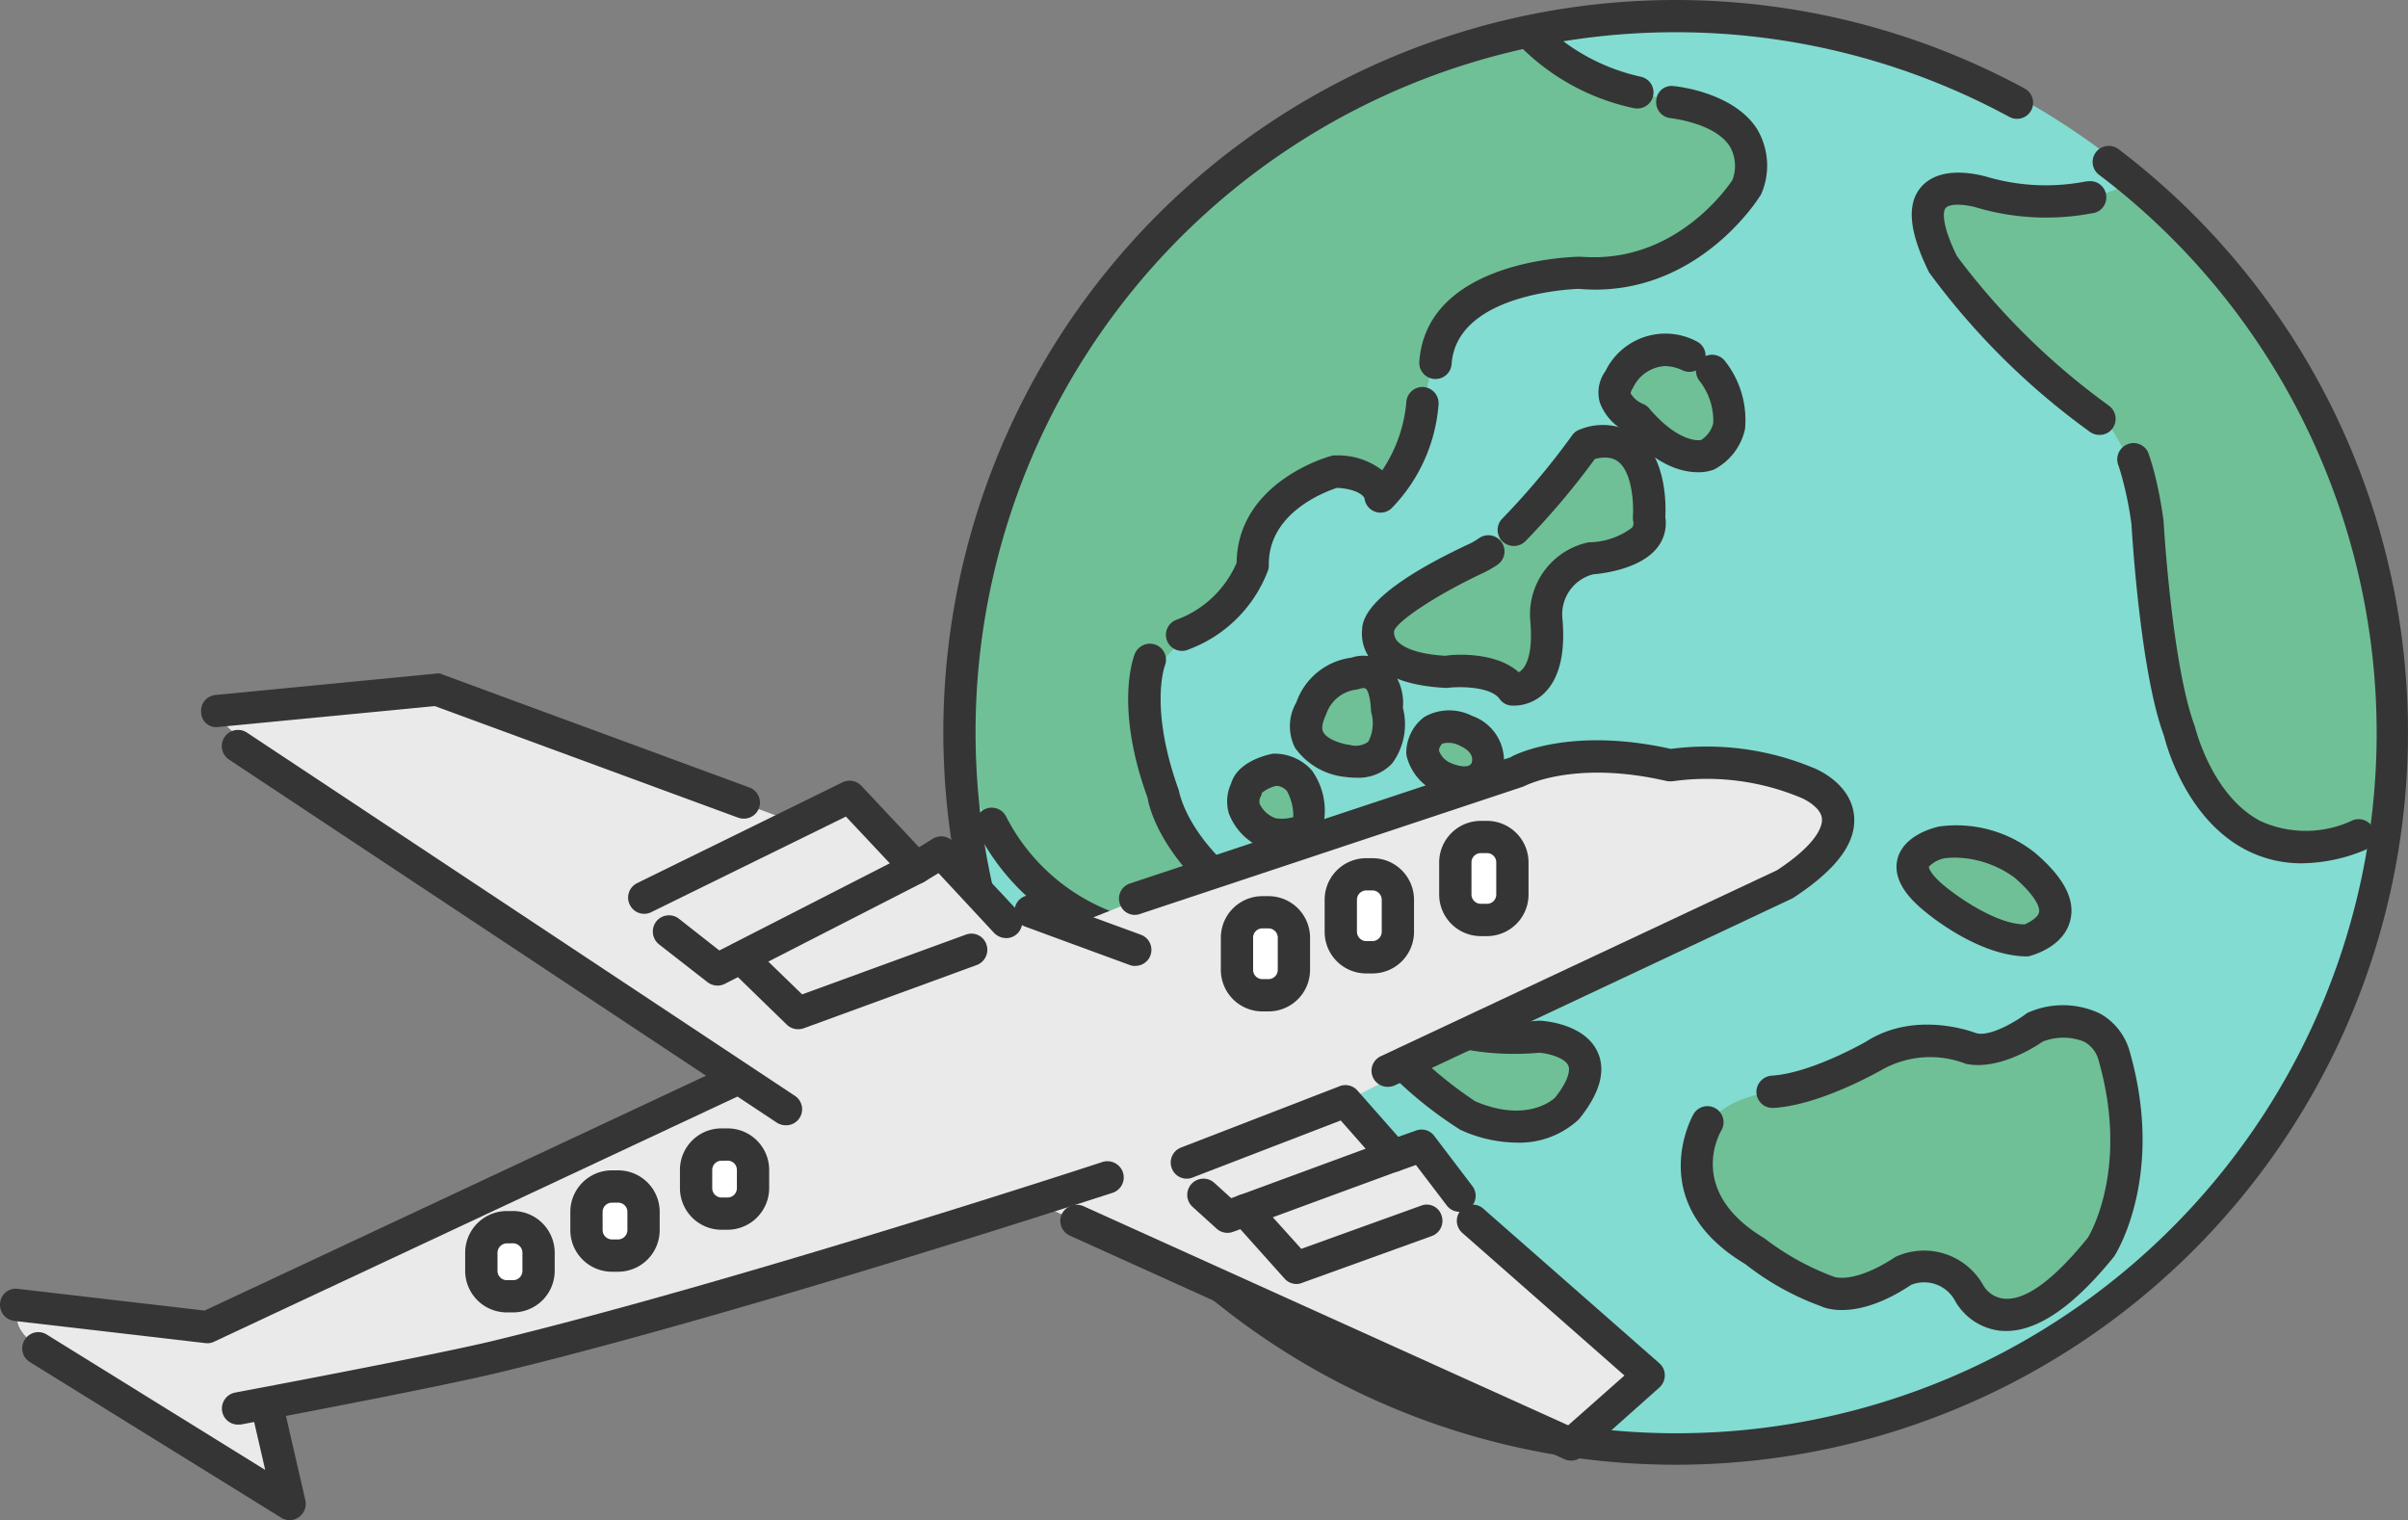 <svg xmlns="http://www.w3.org/2000/svg" width="149.975" height="94.674" viewBox="0 0 149.975 94.674">
  <rect x="0" y="0" width="149.975" height="94.674" fill="#808080" stroke="none"/>
  <g id="グループ_52236" data-name="グループ 52236" transform="translate(0 0)">
    <g id="グループ_52175" data-name="グループ 52175" transform="translate(58.754 0)">
      <g id="グループ_52121" data-name="グループ 52121" transform="translate(0.644 0.507)">
        <g id="グループ_52120" data-name="グループ 52120">
          <ellipse id="楕円形_814" data-name="楕円形 814" cx="44.751" cy="44.749" rx="44.751" ry="44.749" fill="#82dcd1"/>
        </g>
      </g>
      <g id="グループ_52123" data-name="グループ 52123" transform="translate(29.82 45.254)">
        <g id="グループ_52122" data-name="グループ 52122">
          <path id="パス_95022" data-name="パス 95022" d="M123.591,31.848s1.809.74,1.271,2.356c0,0-.491,1.423-2.6.587a2.4,2.4,0,0,1-1.415-1.616S120.9,30.771,123.591,31.848Z" transform="translate(-120.849 -31.57)" fill="#6fc096"/>
        </g>
      </g>
      <g id="グループ_52125" data-name="グループ 52125" transform="translate(22.592 41.86)">
        <g id="グループ_52124" data-name="グループ 52124">
          <path id="パス_95023" data-name="パス 95023" d="M124.966,33.405s.933,3.772-2.453,3.281c0,0-3.627-.442-2.252-3.233A3.259,3.259,0,0,1,123,31.242S124.918,30.462,124.966,33.405Z" transform="translate(-119.95 -31.148)" fill="#6fc096"/>
        </g>
      </g>
      <g id="グループ_52127" data-name="グループ 52127" transform="translate(18.689 47.936)">
        <g id="グループ_52126" data-name="グループ 52126">
          <path id="パス_95024" data-name="パス 95024" d="M123.487,34.847c.145,1.52-2.356,1.029-2.356,1.029-2.453-1.126-1.472-2.75-1.472-2.75.153-.925,1.817-1.222,1.817-1.222C123.825,32.049,123.487,34.847,123.487,34.847Z" transform="translate(-119.465 -31.904)" fill="#6fc096"/>
        </g>
      </g>
      <g id="グループ_52129" data-name="グループ 52129" transform="translate(24.335 60.862)">
        <g id="グループ_52128" data-name="グループ 52128">
          <path id="パス_95025" data-name="パス 95025" d="M133,37.2s5,.346,1.665,4.511c0,0-2.107,2.155-6.225.394a24.155,24.155,0,0,1-4.56-3.828,13.592,13.592,0,0,1-3.482-2.252s-.981-2.01,1.078-2.4c0,0,.6-.828,2.992,2.059A15.746,15.746,0,0,0,133,37.2Z" transform="translate(-120.167 -33.511)" fill="#6fc096"/>
        </g>
      </g>
      <g id="グループ_52131" data-name="グループ 52131" transform="translate(60.363 52.403)">
        <g id="グループ_52130" data-name="グループ 52130">
          <path id="パス_95026" data-name="パス 95026" d="M131.644,33.928c4.27,3.675,0,4.7,0,4.7-2.493,0-5.629-2.6-5.629-2.6-3.337-2.75.483-3.53.483-3.53A7.4,7.4,0,0,1,131.644,33.928Z" transform="translate(-124.647 -32.459)" fill="#6fc096"/>
        </g>
      </g>
      <g id="グループ_52133" data-name="グループ 52133" transform="translate(1.005 2.396)">
        <g id="グループ_52132" data-name="グループ 52132">
          <path id="パス_95027" data-name="パス 95027" d="M152.563,26.241l5.718,3.016,5.509,1.472,2.123,1.439.611,2.3-1.351,2.485L162.4,39.26,158.071,40.8l-6.651.82s-3.8,2.067-3.965,2.171-1.472,5.991-1.5,6.136-1.327,3.458-1.327,3.458l-1.3,1.657-1.906-1.769-2.807.852-3.273,3.032s-.008,1.488,0,1.906a13.34,13.34,0,0,1-1.512,2.573l-2.694,2.043-2.284,2.493.338,5.6,1.158,2.8,2.107,2.646,2.284,2.549.209,1.142L133.6,82.637l-2.774-.1-4.319-.957-3.667-2.252-3.571-4.19-1.536-2.115-.466-7.334,1.11-6.168,4.568-11.861,5.8-8.074,6.6-5.661,5.646-3.723,5.919-2.782Z" transform="translate(-117.266 -26.241)" fill="#6fc096"/>
        </g>
      </g>
      <g id="グループ_52135" data-name="グループ 52135" transform="translate(41.811 21.912)">
        <g id="グループ_52134" data-name="グループ 52134">
          <path id="パス_95028" data-name="パス 95028" d="M122.34,31.057l1.866-2.211s3.281-.8,4.206,1.005l.981,2.01.121,1.914-2.035,1.584-3.362-2.075Z" transform="translate(-122.34 -28.668)" fill="#6fc096"/>
        </g>
      </g>
      <g id="グループ_52137" data-name="グループ 52137" transform="translate(27.086 27.494)">
        <g id="グループ_52136" data-name="グループ 52136">
          <path id="パス_95029" data-name="パス 95029" d="M133.4,29.563c-.121.169-5.573,6.482-6.731,7.053l-4.56,2.589-1.6,1.938,1.078,1.825,2.107.764,3.257-.016,1.93,1.094h1.005l1.045-2.26.04-3.45,1.665-2.01,2.823-.772L137.18,35.2l.233-2.131-.8-3.04a11.964,11.964,0,0,0-1.785-.667C134.558,29.37,133.4,29.563,133.4,29.563Z" transform="translate(-120.509 -29.362)" fill="#6fc096"/>
        </g>
      </g>
      <g id="グループ_52139" data-name="グループ 52139" transform="translate(61.329 11.307)">
        <g id="グループ_52138" data-name="グループ 52138">
          <path id="パス_95030" data-name="パス 95030" d="M137.554,27.349a10.4,10.4,0,0,1-3.659,1.126l-5.058-.273-2.742-.354-1.327,1.632,1.665,3.981,3.675,4.117,5.115,3.723a23.051,23.051,0,0,1,2.332,3.989l.708,4.56.788,5.187.965,5.243,3,6.224,3.345,1.938,2.879.265s3.989-.129,4.166-2.268l.153-7.736-.828-6.128-3.45-10.213-4.134-6.916-5.034-5.862Z" transform="translate(-124.767 -27.349)" fill="#6fc096"/>
        </g>
      </g>
      <g id="グループ_52141" data-name="グループ 52141" transform="translate(46.941 63.794)">
        <g id="グループ_52140" data-name="グループ 52140">
          <path id="パス_95031" data-name="パス 95031" d="M122.994,42.239s-.418-3.667,5.2-4.222l4.866-1.689,3.345-1.375,2.959.209,2.59-.209,2.7-1.078,2.244.386,1.978,1.327.627,2.718v3.932a32.669,32.669,0,0,1-.708,3.217c-.161.217-1.037,2.75-1.037,2.75l-2.766,2.139-2.445,1.624-2.228-.812L138.2,48.882l-1.962.185-2.67,1.3-2.485.137s-3.08-1.5-3.217-1.6-3.434-2.638-3.5-2.718-1.391-2.421-1.391-2.421Z" transform="translate(-122.978 -33.876)" fill="#6fc096"/>
        </g>
      </g>
      <g id="グループ_52174" data-name="グループ 52174">
        <g id="グループ_52143" data-name="グループ 52143" transform="translate(15.903 9.087)">
          <g id="グループ_52142" data-name="グループ 52142">
            <path id="パス_95032" data-name="パス 95032" d="M148.83,109.21a45.7,45.7,0,0,1-29.354-10.7,1.014,1.014,0,0,1-.129-1.415.991.991,0,0,1,1.415-.121,43.607,43.607,0,1,0,54.437-68.1,1,1,0,0,1-.2-1.407,1.01,1.01,0,0,1,1.407-.193A45.61,45.61,0,0,1,148.83,109.21Z" transform="translate(-119.119 -27.073)" fill="#353535"/>
          </g>
        </g>
        <g id="グループ_52145" data-name="グループ 52145">
          <g id="グループ_52144" data-name="グループ 52144">
            <path id="パス_95033" data-name="パス 95033" d="M130.2,103.054a1.017,1.017,0,0,1-.732-.314A45.61,45.61,0,0,1,184.493,31.46a1,1,0,0,1-.965,1.761,43.6,43.6,0,0,0-52.6,68.137,1,1,0,0,1-.724,1.7Z" transform="translate(-117.141 -25.943)" fill="#353535"/>
          </g>
        </g>
        <g id="グループ_52147" data-name="グループ 52147" transform="translate(73.113 27.591)">
          <g id="グループ_52146" data-name="グループ 52146">
            <path id="パス_95034" data-name="パス 95034" d="M137.73,55.549a7.489,7.489,0,0,1-3.53-.86c-3.844-2.026-5.01-6.884-5.058-7.085-1.488-3.965-2-12.8-2.027-13.18a21.365,21.365,0,0,0-.539-2.734c-.088-.346-.185-.676-.29-.973a1.012,1.012,0,0,1,.619-1.279.994.994,0,0,1,1.287.619c.113.33.225.708.338,1.118a25.824,25.824,0,0,1,.587,3.056c.008.169.523,8.991,1.946,12.786.048.169,1.062,4.31,4.085,5.9a6.821,6.821,0,0,0,5.75-.048,1,1,0,1,1,.732,1.866A10.532,10.532,0,0,1,137.73,55.549Z" transform="translate(-126.232 -29.374)" fill="#353535"/>
          </g>
        </g>
        <g id="グループ_52149" data-name="グループ 52149" transform="translate(60.318 10.752)">
          <g id="グループ_52148" data-name="グループ 52148">
            <path id="パス_95035" data-name="パス 95035" d="M136.339,43.613a1.019,1.019,0,0,1-.6-.185,45.2,45.2,0,0,1-10.02-9.931c-1.271-2.573-1.407-4.278-.491-5.332,1.311-1.488,3.941-.667,4.222-.587a12.993,12.993,0,0,0,5.951.265,2.231,2.231,0,0,1,.41-.032,1,1,0,0,1,.941,1.062.988.988,0,0,1-.909.941,15.319,15.319,0,0,1-6.981-.306c-.812-.265-1.85-.338-2.115-.024-.185.209-.241,1.078.708,3h0a43.989,43.989,0,0,0,9.465,9.312,1.013,1.013,0,0,1,.225,1.407A.981.981,0,0,1,136.339,43.613Z" transform="translate(-124.641 -27.28)" fill="#353535"/>
          </g>
        </g>
        <g id="グループ_52151" data-name="グループ 52151" transform="translate(59.365 51.399)">
          <g id="グループ_52150" data-name="グループ 52150">
            <path id="パス_95036" data-name="パス 95036" d="M132.671,40.5c-2.984,0-6.064-2.533-6.41-2.823-1.367-1.11-1.93-2.2-1.681-3.233.386-1.544,2.38-1.986,2.606-2.035a7.865,7.865,0,0,1,5.975,1.649l.008.008c1.777,1.52,2.493,2.9,2.179,4.174-.4,1.681-2.381,2.2-2.6,2.252Zm-4.488-6.152a6.2,6.2,0,0,0-.667.04,1.844,1.844,0,0,0-.981.531s0,.394,1.005,1.214c.8.667,3.225,2.372,4.954,2.372h.016c.113-.048.8-.37.885-.732.088-.346-.273-1.1-1.52-2.179A6.431,6.431,0,0,0,128.183,34.348Z" transform="translate(-124.523 -32.335)" fill="#353535"/>
          </g>
        </g>
        <g id="グループ_52153" data-name="グループ 52153" transform="translate(45.927 62.61)">
          <g id="グループ_52152" data-name="グループ 52152">
            <path id="パス_95037" data-name="パス 95037" d="M143.119,54.012c-.129,0-.241-.008-.362-.016a3.7,3.7,0,0,1-2.8-1.825,2.187,2.187,0,0,0-2.75-1.037c-3.418,2.284-5.412,1.439-5.621,1.335a16.975,16.975,0,0,1-4.713-2.622c-6.393-3.82-3.257-9.288-3.225-9.344a1,1,0,0,1,1.729,1.021c-.225.394-2.043,3.884,2.686,6.715a16.463,16.463,0,0,0,4.343,2.4c.048.016,1.271.442,3.812-1.238a4.228,4.228,0,0,1,5.461,1.737,1.691,1.691,0,0,0,1.295.86c.86.088,2.461-.354,5.243-3.812.048-.08,2.63-4.286.627-11.138a1.857,1.857,0,0,0-.869-1.053,3.491,3.491,0,0,0-2.573-.008c-.627.426-2.807,1.785-4.777,1.391a6.125,6.125,0,0,0-5.179.33c-.185.1-3.876,2.236-6.812,2.412h-.064a1,1,0,0,1-1.005-.941,1.025,1.025,0,0,1,.949-1.07c2.445-.145,5.847-2.1,5.887-2.123,3.08-1.97,6.675-.587,6.828-.531.877.281,2.614-.8,3.12-1.19a1.043,1.043,0,0,1,.3-.153,5.369,5.369,0,0,1,4.327.137,3.892,3.892,0,0,1,1.809,2.26c2.26,7.76-.8,12.641-.933,12.851C147.341,52.468,145.1,54.012,143.119,54.012Z" transform="translate(-122.852 -33.729)" fill="#353535"/>
          </g>
        </g>
        <g id="グループ_52155" data-name="グループ 52155" transform="translate(23.329 59.862)">
          <g id="グループ_52154" data-name="グループ 52154">
            <path id="パス_95038" data-name="パス 95038" d="M132.4,44.686a8.555,8.555,0,0,1-3.49-.8A24.863,24.863,0,0,1,124.168,40a12.881,12.881,0,0,1-3.635-2.429,3.1,3.1,0,0,1-.257-2.774,2.431,2.431,0,0,1,1.649-1.23,1.514,1.514,0,0,1,.684-.177h.04c.909,0,1.978.748,3.329,2.372a15.488,15.488,0,0,0,7.833,1.327c.434.016,2.9.233,3.667,1.994.507,1.158.113,2.549-1.174,4.141A5.416,5.416,0,0,1,132.4,44.686ZM122.149,36.37a13,13,0,0,0,3.032,1.882,1.145,1.145,0,0,1,.306.209,25.454,25.454,0,0,0,4.351,3.651c3.249,1.391,4.9-.153,4.97-.225.668-.828,1-1.608.828-2-.2-.466-1.2-.756-1.809-.8a16.725,16.725,0,0,1-8.991-1.665.986.986,0,0,1-.273-.241,6.752,6.752,0,0,0-1.842-1.753l-.185.056a.662.662,0,0,0-.45.209A1.085,1.085,0,0,0,122.149,36.37Zm.981-1.246Zm.016-.024-.016.016Zm.008,0h0Z" transform="translate(-120.042 -33.387)" fill="#353535"/>
          </g>
        </g>
        <g id="グループ_52157" data-name="グループ 52157" transform="translate(17.673 46.939)">
          <g id="グループ_52156" data-name="グループ 52156">
            <path id="パス_95039" data-name="パス 95039" d="M122.816,37.843a5.49,5.49,0,0,1-.957-.088,2.111,2.111,0,0,1-.241-.072,3.767,3.767,0,0,1-2.171-2.187,2.646,2.646,0,0,1,.137-1.85c.4-1.383,2.228-1.793,2.6-1.866a3.114,3.114,0,0,1,2.437,1.045,4.307,4.307,0,0,1,.772,3.016,1.684,1.684,0,0,1-.579,1.383A2.986,2.986,0,0,1,122.816,37.843ZM122.35,35.8a2.564,2.564,0,0,0,1.11-.072,3.22,3.22,0,0,0-.394-1.624.958.958,0,0,0-.635-.322,2.036,2.036,0,0,0-.925.442.736.736,0,0,1-.1.273.575.575,0,0,0-.024.442A1.787,1.787,0,0,0,122.35,35.8ZM120.532,34h0Z" transform="translate(-119.339 -31.78)" fill="#353535"/>
          </g>
        </g>
        <g id="グループ_52159" data-name="グループ 52159" transform="translate(21.588 40.837)">
          <g id="グループ_52158" data-name="グループ 52158">
            <path id="パス_95040" data-name="パス 95040" d="M123.964,38.619a5.364,5.364,0,0,1-.692-.048,4.37,4.37,0,0,1-3.128-1.809,2.964,2.964,0,0,1,.08-2.839h0a4.2,4.2,0,0,1,3.442-2.782,2.285,2.285,0,0,1,1.962.241,3.293,3.293,0,0,1,1.23,2.887,4.1,4.1,0,0,1-.667,3.458A2.875,2.875,0,0,1,123.964,38.619Zm.45-5.581a.862.862,0,0,0-.185.024,1.272,1.272,0,0,1-.289.072,2.265,2.265,0,0,0-1.858,1.528c-.257.563-.306.9-.177,1.126.257.474,1.2.732,1.616.788h.024a1.33,1.33,0,0,0,1.158-.2,2.48,2.48,0,0,0,.177-1.85c-.048-1.037-.233-1.383-.346-1.464Z" transform="translate(-119.825 -31.021)" fill="#353535"/>
          </g>
        </g>
        <g id="グループ_52161" data-name="グループ 52161" transform="translate(28.831 44.246)">
          <g id="グループ_52160" data-name="グループ 52160">
            <path id="パス_95041" data-name="パス 95041" d="M124.353,36.936a4.323,4.323,0,0,1-1.584-.338,3.385,3.385,0,0,1-1.994-2.211,1.141,1.141,0,0,1-.048-.338,2.805,2.805,0,0,1,1.126-2.2,3.136,3.136,0,0,1,2.976-.064,2.953,2.953,0,0,1,1.866,3.611,2.356,2.356,0,0,1-1.23,1.319A2.821,2.821,0,0,1,124.353,36.936Zm-1.592-3a1.314,1.314,0,0,0,.692.764c.7.3,1.214.3,1.343.016.217-.667-.619-1.021-.708-1.061a1.491,1.491,0,0,0-1.11-.145A.664.664,0,0,0,122.761,33.937Z" transform="translate(-120.726 -31.445)" fill="#353535"/>
          </g>
        </g>
        <g id="グループ_52163" data-name="グループ 52163" transform="translate(26.064 26.493)">
          <g id="グループ_52162" data-name="グループ 52162">
            <path id="パス_95042" data-name="パス 95042" d="M129.856,46.692l-.2-.008a.978.978,0,0,1-.7-.418c-.547-.756-2.445-.788-3.289-.675-2.413-.121-3.941-.724-4.729-1.769a2.649,2.649,0,0,1-.539-1.874c.032-1.858,3.659-3.932,6.747-5.364a4.474,4.474,0,0,0,.547-.33,1.007,1.007,0,0,1,1.134,1.665,7.488,7.488,0,0,1-.812.474c-2.791,1.295-5.4,2.983-5.621,3.643a.815.815,0,0,0,.177.611c.257.3.981.82,3.024.941.169-.048,2.992-.37,4.56,1.021a.94.94,0,0,0,.217-.169c.265-.273.676-1.045.5-3.04a4.588,4.588,0,0,1,3.635-4.881,4.544,4.544,0,0,0,2.7-.909.457.457,0,0,0,.072-.418,1.517,1.517,0,0,1-.016-.273c.056-.659-.008-2.7-.9-3.41-.129-.1-.507-.41-1.464-.185a47.528,47.528,0,0,1-4.351,5.147,1.02,1.02,0,0,1-1.423-.024,1,1,0,0,1,.024-1.423,46.649,46.649,0,0,0,4.327-5.163.977.977,0,0,1,.515-.378,3.78,3.78,0,0,1,3.635.458c1.737,1.391,1.7,4.286,1.657,5a2.455,2.455,0,0,1-.491,1.9c-1.118,1.439-3.723,1.649-4.013,1.673a2.571,2.571,0,0,0-1.906,2.734c.193,2.155-.177,3.731-1.118,4.656A2.745,2.745,0,0,1,129.856,46.692Z" transform="translate(-120.382 -29.238)" fill="#353535"/>
          </g>
        </g>
        <g id="グループ_52165" data-name="グループ 52165" transform="translate(40.801 20.775)">
          <g id="グループ_52164" data-name="グループ 52164">
            <path id="パス_95043" data-name="パス 95043" d="M128.4,37.16c-1,0-2.59-.418-4.423-2.509a3.318,3.318,0,0,1-1.673-1.817,2.261,2.261,0,0,1,.346-1.97A4.152,4.152,0,0,1,128.307,29a.993.993,0,0,1,.579.925,1.03,1.03,0,0,1,1.2.3,5.924,5.924,0,0,1,1.255,4.254,3.736,3.736,0,0,1-1.938,2.517A2.653,2.653,0,0,1,128.4,37.16Zm-2.051-6.61a2.345,2.345,0,0,0-1.97,1.327c-.137.233-.169.322-.153.386a1.64,1.64,0,0,0,.78.651.983.983,0,0,1,.362.265c1.906,2.244,3.241,1.994,3.249,1.97a1.715,1.715,0,0,0,.748-1.053,4.024,4.024,0,0,0-.868-2.638,1.021,1.021,0,0,1-.209-.635,1.012,1.012,0,0,1-.836-.008A2.672,2.672,0,0,0,126.352,30.549Z" transform="translate(-122.214 -28.526)" fill="#353535"/>
          </g>
        </g>
        <g id="グループ_52167" data-name="グループ 52167" transform="translate(35.851 1.388)">
          <g id="グループ_52166" data-name="グループ 52166">
            <path id="パス_95044" data-name="パス 95044" d="M128.942,31.483a.884.884,0,0,1-.249-.032,14.079,14.079,0,0,1-6.836-3.659,1,1,0,0,1,1.488-1.343,12.532,12.532,0,0,0,5.838,3.056,1,1,0,0,1-.241,1.978Z" transform="translate(-121.599 -26.116)" fill="#353535"/>
          </g>
        </g>
        <g id="グループ_52169" data-name="グループ 52169" transform="translate(29.64 5.343)">
          <g id="グループ_52168" data-name="グループ 52168">
            <path id="パス_95045" data-name="パス 95045" d="M121.835,44.867h-.072a1.013,1.013,0,0,1-.933-1.078c.466-6.353,9.6-6.53,9.988-6.538.306.016.611.032.893.032,5.469,0,8.484-4.608,8.621-4.809a2.45,2.45,0,0,0-.161-2.091c-.925-1.464-3.659-1.753-3.683-1.761a.994.994,0,0,1-.9-1.086.952.952,0,0,1,1.094-.909c.145.008,3.732.378,5.187,2.678a4.443,4.443,0,0,1,.257,4.045c-.249.442-3.82,5.943-10.326,5.951-.346,0-.7-.016-1.045-.048.016.008-7.584.161-7.913,4.68A1,1,0,0,1,121.835,44.867Z" transform="translate(-120.827 -26.607)" fill="#353535"/>
          </g>
        </g>
        <g id="グループ_52171" data-name="グループ 52171" transform="translate(13.876 24.101)">
          <g id="グループ_52170" data-name="グループ 52170">
            <path id="パス_95046" data-name="パス 95046" d="M119.868,45.377a1,1,0,0,1-.362-1.938,6.521,6.521,0,0,0,3.748-3.546c.064-4.994,5.621-6.594,5.871-6.65a.585.585,0,0,1,.3-.04,4.515,4.515,0,0,1,2.9.925,9.016,9.016,0,0,0,1.5-4.238,1,1,0,0,1,1.005-.949h.048a1.017,1.017,0,0,1,.957,1.053A10.407,10.407,0,0,1,132.9,36.5a1.006,1.006,0,0,1-1.681-.627c-.056-.169-.482-.587-1.713-.651-.764.249-4.3,1.568-4.246,4.825a.984.984,0,0,1-.048.314A8.431,8.431,0,0,1,120.23,45.3.969.969,0,0,1,119.868,45.377Z" transform="translate(-118.866 -28.94)" fill="#353535"/>
          </g>
        </g>
        <g id="グループ_52173" data-name="グループ 52173" transform="translate(1.997 40.095)">
          <g id="グループ_52172" data-name="グループ 52172">
            <path id="パス_95047" data-name="パス 95047" d="M131.227,50.632a10.988,10.988,0,0,1-2.171-.241h0a14.392,14.392,0,0,1-11.564-7.816,1.007,1.007,0,0,1,1.809-.885,12.4,12.4,0,0,0,10,6.707c1.842.378,3.08.273,3.707-.241a1.22,1.22,0,0,0,.37-.507c-4.745-3.579-5.243-6.98-5.268-7.133-2.091-5.742-.844-8.846-.788-8.974A1.018,1.018,0,0,1,128.645,31a1,1,0,0,1,.539,1.3c-.016.064-.965,2.654.868,7.736.056.233.563,3.184,5.01,6.337a1.026,1.026,0,0,1,.426.78,3.251,3.251,0,0,1-1.158,2.517A4.682,4.682,0,0,1,131.227,50.632Z" transform="translate(-117.389 -30.929)" fill="#353535"/>
          </g>
        </g>
      </g>
    </g>
    <g id="グループ_52231" data-name="グループ 52231" transform="translate(0 41.933)">
      <g id="グループ_52177" data-name="グループ 52177" transform="translate(1.07 1.017)">
        <g id="グループ_52176" data-name="グループ 52176">
          <path id="パス_95048" data-name="パス 95048" d="M154.222,55.015s-32.1-20.265-31.806-22.4l13.7-1.327,22.381,8.307,3.313-1.632,4.158,4.423,1.552-.957,3.917,4.19s1.431-.6,2.027-.386l2.139.788,5.742-2.292L200.995,37.2l5.557-1.761,5.67.4,5.42.177,4.552,1.472,1.182,1.295s-.354,1.85-.458,2-3.53,2.935-3.53,2.935l-10.246,4.809-16.454,8.4,2.984,3.386,2.059-.241,3.008,4.037,6.619,6.168,4.23,3.715-4.833,4.3L173.684,63.354l-29.554,8.379-18.971,4.045,1.448,6.015-14.636-9.071s-3.12-1.745-1.568-3.064l11.5,1.673,22.252-10.816Z" transform="translate(-109.968 -31.284)" fill="#eaeaea"/>
        </g>
      </g>
      <g id="グループ_52179" data-name="グループ 52179" transform="translate(29.996 34.51)">
        <g id="グループ_52178" data-name="グループ 52178">
          <path id="パス_95049" data-name="パス 95049" d="M117.1,36.969V38.2a1.577,1.577,0,0,1-1.52,1.568h-.491a1.571,1.571,0,0,1-1.52-1.568v-1.23a1.529,1.529,0,0,1,1.52-1.52h.491A1.534,1.534,0,0,1,117.1,36.969Z" transform="translate(-113.565 -35.449)" fill="#fff"/>
        </g>
      </g>
      <g id="グループ_52181" data-name="グループ 52181" transform="translate(36.518 31.961)">
        <g id="グループ_52180" data-name="グループ 52180">
          <path id="パス_95050" data-name="パス 95050" d="M117.947,36.652v1.23a1.581,1.581,0,0,1-1.568,1.568h-.434a1.58,1.58,0,0,1-1.568-1.568v-1.23a1.54,1.54,0,0,1,1.568-1.52h.434A1.54,1.54,0,0,1,117.947,36.652Z" transform="translate(-114.376 -35.132)" fill="#fff"/>
        </g>
      </g>
      <g id="グループ_52183" data-name="グループ 52183" transform="translate(43.329 29.316)">
        <g id="グループ_52182" data-name="グループ 52182">
          <path id="パス_95051" data-name="パス 95051" d="M118.8,36.371V37.6a1.545,1.545,0,0,1-1.568,1.52h-.442a1.571,1.571,0,0,1-1.568-1.52v-1.23a1.613,1.613,0,0,1,1.568-1.568h.442A1.586,1.586,0,0,1,118.8,36.371Z" transform="translate(-115.223 -34.803)" fill="#fff"/>
        </g>
      </g>
      <g id="グループ_52185" data-name="グループ 52185" transform="translate(90.633 10.201)">
        <g id="グループ_52184" data-name="グループ 52184">
          <path id="パス_95052" data-name="パス 95052" d="M124.684,33.946v2.107a1.54,1.54,0,0,1-1.568,1.52h-.442a1.535,1.535,0,0,1-1.568-1.52V33.946a1.535,1.535,0,0,1,1.568-1.52h.442A1.54,1.54,0,0,1,124.684,33.946Z" transform="translate(-121.105 -32.426)" fill="#fff"/>
        </g>
      </g>
      <g id="グループ_52187" data-name="グループ 52187" transform="translate(83.522 12.505)">
        <g id="グループ_52186" data-name="グループ 52186">
          <rect id="長方形_12388" data-name="長方形 12388" width="3.529" height="5.196" rx="0.189" fill="#fff"/>
        </g>
      </g>
      <g id="グループ_52189" data-name="グループ 52189" transform="translate(77.05 14.857)">
        <g id="グループ_52188" data-name="グループ 52188">
          <path id="パス_95053" data-name="パス 95053" d="M122.947,34.573v2.059a1.535,1.535,0,0,1-1.52,1.568h-.491a1.54,1.54,0,0,1-1.52-1.568V34.573A1.577,1.577,0,0,1,120.936,33h.491A1.571,1.571,0,0,1,122.947,34.573Z" transform="translate(-119.416 -33.005)" fill="#fff"/>
        </g>
      </g>
      <g id="グループ_52230" data-name="グループ 52230">
        <g id="グループ_52191" data-name="グループ 52191" transform="translate(39.118 6.689)">
          <g id="グループ_52190" data-name="グループ 52190">
            <path id="パス_95054" data-name="パス 95054" d="M120.278,44.749a1.05,1.05,0,0,1-.627-.209l-3.032-2.364a1.024,1.024,0,0,1-.169-1.415,1.009,1.009,0,0,1,1.415-.177l2.517,1.978L131,37.133l-2.734-2.911-12.119,5.951a.991.991,0,0,1-1.343-.466,1,1,0,0,1,.466-1.343l12.779-6.273a1.011,1.011,0,0,1,1.174.209l4.15,4.423a1,1,0,0,1-.273,1.584l-12.369,6.329A.983.983,0,0,1,120.278,44.749Z" transform="translate(-114.699 -31.989)" fill="#353535"/>
          </g>
        </g>
        <g id="グループ_52193" data-name="グループ 52193" transform="translate(56.058 10.146)">
          <g id="グループ_52192" data-name="グループ 52192">
            <path id="パス_95055" data-name="パス 95055" d="M123.4,38.762a1.052,1.052,0,0,1-.74-.322L119.2,34.717l-.861.523a1,1,0,1,1-1.053-1.7l1.56-.965a1,1,0,0,1,1.263.177l4.037,4.326a1.005,1.005,0,0,1-.74,1.689Z" transform="translate(-116.806 -32.419)" fill="#353535"/>
          </g>
        </g>
        <g id="グループ_52195" data-name="グループ 52195" transform="translate(45.298 16.206)">
          <g id="グループ_52194" data-name="グループ 52194">
            <path id="パス_95056" data-name="パス 95056" d="M119.877,39.133a1.013,1.013,0,0,1-.7-.281l-3.4-3.305a1.007,1.007,0,0,1,1.4-1.447l2.951,2.863,10.181-3.715a.984.984,0,0,1,1.295.6,1.012,1.012,0,0,1-.6,1.287l-10.776,3.94A1.051,1.051,0,0,1,119.877,39.133Z" transform="translate(-115.468 -33.173)" fill="#353535"/>
          </g>
        </g>
        <g id="グループ_52197" data-name="グループ 52197" transform="translate(72.912 25.648)">
          <g id="グループ_52196" data-name="グループ 52196">
            <path id="パス_95057" data-name="パス 95057" d="M122.444,43.547a1.013,1.013,0,0,1-.676-.257l-1.5-1.359a1.008,1.008,0,0,1,1.351-1.5l1.053.957,8.372-3.08-1.552-1.761-9.224,3.554a.988.988,0,0,1-1.295-.571,1,1,0,0,1,.571-1.295l9.876-3.82a.99.99,0,0,1,1.118.273l2.984,3.386a1.035,1.035,0,0,1,.217.917,1,1,0,0,1-.627.7L122.79,43.483A1.051,1.051,0,0,1,122.444,43.547Z" transform="translate(-118.902 -34.347)" fill="#353535"/>
          </g>
        </g>
        <g id="グループ_52199" data-name="グループ 52199" transform="translate(85.766 28.411)">
          <g id="グループ_52198" data-name="グループ 52198">
            <path id="パス_95058" data-name="パス 95058" d="M125.639,39.817a.99.99,0,0,1-.8-.4L122.921,36.9l-1.078.386a1.011,1.011,0,0,1-.676-1.906l1.769-.627a.988.988,0,0,1,1.134.346l2.364,3.112a1,1,0,0,1-.193,1.407A1.063,1.063,0,0,1,125.639,39.817Z" transform="translate(-120.5 -34.69)" fill="#353535"/>
          </g>
        </g>
        <g id="グループ_52201" data-name="グループ 52201" transform="translate(76.535 32.434)">
          <g id="グループ_52200" data-name="グループ 52200">
            <path id="パス_95059" data-name="パス 95059" d="M123.566,40.789a1,1,0,0,1-.748-.338l-3.209-3.587a.987.987,0,0,1,.08-1.407.974.974,0,0,1,1.407.072l2.766,3.072,7.455-2.686a.963.963,0,0,1,1.279.6,1.009,1.009,0,0,1-.6,1.287l-8.09,2.919A.816.816,0,0,1,123.566,40.789Z" transform="translate(-119.352 -35.191)" fill="#353535"/>
          </g>
        </g>
        <g id="グループ_52203" data-name="グループ 52203" transform="translate(63.187 13.818)">
          <g id="グループ_52202" data-name="グループ 52202">
            <path id="パス_95060" data-name="パス 95060" d="M125.2,37.284a.852.852,0,0,1-.346-.064l-6.506-2.388a1,1,0,0,1-.6-1.287.984.984,0,0,1,1.287-.6l6.506,2.388a1,1,0,0,1-.346,1.946Z" transform="translate(-117.692 -32.876)" fill="#353535"/>
          </g>
        </g>
        <g id="グループ_52205" data-name="グループ 52205" transform="translate(12.523)">
          <g id="グループ_52204" data-name="グループ 52204">
            <path id="パス_95061" data-name="パス 95061" d="M145.174,40.208a.979.979,0,0,1-.346-.064L125.954,33.2l-13.47,1.3a.938.938,0,0,1-1.086-.9.992.992,0,0,1,.9-1.094l13.7-1.327a.653.653,0,0,1,.442.056l19.084,7.028a1,1,0,0,1-.346,1.946Z" transform="translate(-111.392 -31.158)" fill="#353535"/>
          </g>
        </g>
        <g id="グループ_52207" data-name="グループ 52207" transform="translate(13.818 3.532)">
          <g id="グループ_52206" data-name="グループ 52206">
            <path id="パス_95062" data-name="パス 95062" d="M146.678,56.214a1.059,1.059,0,0,1-.555-.161L112,33.44a1.009,1.009,0,1,1,1.118-1.681l34.114,22.613a1,1,0,0,1-.555,1.842Z" transform="translate(-111.553 -31.597)" fill="#353535"/>
          </g>
        </g>
        <g id="グループ_52209" data-name="グループ 52209" transform="translate(0 24.44)">
          <g id="グループ_52208" data-name="グループ 52208">
            <path id="パス_95063" data-name="パス 95063" d="M122.742,51.48l-.113-.008-11.91-1.383a1.01,1.01,0,0,1-.877-1.118.975.975,0,0,1,1.118-.877l11.621,1.351L154.91,34.3a1,1,0,1,1,.852,1.817L123.168,51.384A.948.948,0,0,1,122.742,51.48Z" transform="translate(-109.835 -34.197)" fill="#353535"/>
          </g>
        </g>
        <g id="グループ_52211" data-name="グループ 52211" transform="translate(1.386 41.031)">
          <g id="グループ_52210" data-name="グループ 52210">
            <path id="パス_95064" data-name="パス 95064" d="M126.659,47.97a.943.943,0,0,1-.523-.153l-15.65-9.69a1,1,0,0,1-.33-1.383.991.991,0,0,1,1.383-.33l13.6,8.428-.828-3.595a1.02,1.02,0,0,1,.756-1.214.99.99,0,0,1,1.206.756l1.367,5.943a1.012,1.012,0,0,1-.4,1.045A.947.947,0,0,1,126.659,47.97Z" transform="translate(-110.008 -36.26)" fill="#353535"/>
          </g>
        </g>
        <g id="グループ_52213" data-name="グループ 52213" transform="translate(13.821 30.388)">
          <g id="グループ_52212" data-name="グループ 52212">
            <path id="パス_95065" data-name="パス 95065" d="M112.561,51.338a1,1,0,0,1-.989-.812,1.014,1.014,0,0,1,.8-1.182c.129-.024,12.071-2.26,16.052-3.217,15.135-3.667,37.749-11.065,37.975-11.146a1.023,1.023,0,0,1,1.271.643,1.011,1.011,0,0,1-.643,1.279c-.225.064-22.9,7.495-38.127,11.17-4.029.981-15.658,3.16-16.148,3.257Z" transform="translate(-111.554 -34.936)" fill="#353535"/>
          </g>
        </g>
        <g id="グループ_52215" data-name="グループ 52215" transform="translate(69.691 4.172)">
          <g id="グループ_52214" data-name="グループ 52214">
            <path id="パス_95066" data-name="パス 95066" d="M135.252,53.257a1,1,0,0,1-.426-1.914l24.657-11.572c2.638-1.737,2.839-2.839,2.8-3.225-.064-.675-1.029-1.19-1.367-1.319a15.206,15.206,0,0,0-7.889-1.005,1.765,1.765,0,0,1-.41-.008c-5.806-1.343-8.878.322-8.911.338L119.82,42.489a.966.966,0,0,1-1.263-.635.987.987,0,0,1,.635-1.263l23.7-7.857c-.04-.008,3.442-1.978,9.98-.523a17.274,17.274,0,0,1,8.8,1.15c.209.072,2.388.949,2.606,2.967.193,1.689-1.054,3.386-3.82,5.187L135.678,53.169A1.124,1.124,0,0,1,135.252,53.257Z" transform="translate(-118.501 -31.676)" fill="#353535"/>
          </g>
        </g>
        <g id="グループ_52217" data-name="グループ 52217" transform="translate(66.038 33.093)">
          <g id="グループ_52216" data-name="グループ 52216">
            <path id="パス_95067" data-name="パス 95067" d="M149.863,51.213a1.084,1.084,0,0,1-.418-.088L118.636,37.2a1.013,1.013,0,0,1-.5-1.335,1.048,1.048,0,0,1,1.335-.507l30.206,13.655,3.506-3.1-10.093-8.878a1,1,0,0,1-.1-1.415.983.983,0,0,1,1.415-.088l10.953,9.618a.981.981,0,0,1,.338.756,1.024,1.024,0,0,1-.33.748l-4.841,4.31A1.025,1.025,0,0,1,149.863,51.213Z" transform="translate(-118.047 -35.273)" fill="#353535"/>
          </g>
        </g>
        <g id="グループ_52219" data-name="グループ 52219" transform="translate(89.635 9.187)">
          <g id="グループ_52218" data-name="グループ 52218">
            <path id="パス_95068" data-name="パス 95068" d="M123.965,39.481h-.394a2.593,2.593,0,0,1-2.59-2.589v-2a2.593,2.593,0,0,1,2.59-2.589h.394a2.591,2.591,0,0,1,2.581,2.589v2A2.591,2.591,0,0,1,123.965,39.481Zm-.394-5.171a.582.582,0,0,0-.579.579v2a.582.582,0,0,0,.579.579h.394a.575.575,0,0,0,.571-.579v-2a.575.575,0,0,0-.571-.579Z" transform="translate(-120.981 -32.3)" fill="#353535"/>
          </g>
        </g>
        <g id="グループ_52221" data-name="グループ 52221" transform="translate(82.502 11.511)">
          <g id="グループ_52220" data-name="グループ 52220">
            <path id="パス_95069" data-name="パス 95069" d="M123.07,39.77h-.386a2.588,2.588,0,0,1-2.59-2.589v-2a2.588,2.588,0,0,1,2.59-2.589h.386a2.588,2.588,0,0,1,2.59,2.589v2A2.588,2.588,0,0,1,123.07,39.77Zm-.386-5.171a.587.587,0,0,0-.579.579v2a.587.587,0,0,0,.579.579h.386a.587.587,0,0,0,.579-.579v-2a.587.587,0,0,0-.579-.579Z" transform="translate(-120.094 -32.589)" fill="#353535"/>
          </g>
        </g>
        <g id="グループ_52223" data-name="グループ 52223" transform="translate(76.036 13.876)">
          <g id="グループ_52222" data-name="グループ 52222">
            <path id="パス_95070" data-name="パス 95070" d="M122.257,40.064h-.386a2.591,2.591,0,0,1-2.581-2.589v-2a2.591,2.591,0,0,1,2.581-2.589h.386a2.588,2.588,0,0,1,2.59,2.589v2A2.588,2.588,0,0,1,122.257,40.064Zm-.386-5.171a.575.575,0,0,0-.571.579v2a.575.575,0,0,0,.571.579h.386a.577.577,0,0,0,.579-.579v-2a.577.577,0,0,0-.579-.579Z" transform="translate(-119.29 -32.883)" fill="#353535"/>
          </g>
        </g>
        <g id="グループ_52225" data-name="グループ 52225" transform="translate(42.348 28.342)">
          <g id="グループ_52224" data-name="グループ 52224">
            <path id="パス_95071" data-name="パス 95071" d="M118.077,40.995h-.394a2.593,2.593,0,0,1-2.581-2.6V37.271a2.586,2.586,0,0,1,2.581-2.589h.394a2.591,2.591,0,0,1,2.582,2.589V38.4A2.6,2.6,0,0,1,118.077,40.995Zm-.394-4.3a.575.575,0,0,0-.571.579V38.4a.582.582,0,0,0,.571.587h.394a.582.582,0,0,0,.571-.587V37.271a.575.575,0,0,0-.571-.579Z" transform="translate(-115.101 -34.682)" fill="#353535"/>
          </g>
        </g>
        <g id="グループ_52227" data-name="グループ 52227" transform="translate(35.521 30.956)">
          <g id="グループ_52226" data-name="グループ 52226">
            <path id="パス_95072" data-name="パス 95072" d="M117.228,41.32h-.386a2.593,2.593,0,0,1-2.59-2.589V37.588a2.586,2.586,0,0,1,2.59-2.581h.386a2.586,2.586,0,0,1,2.59,2.581V38.73A2.593,2.593,0,0,1,117.228,41.32Zm-.386-4.3a.575.575,0,0,0-.579.571V38.73a.587.587,0,0,0,.579.579h.386a.587.587,0,0,0,.579-.579V37.588a.575.575,0,0,0-.579-.571Z" transform="translate(-114.252 -35.007)" fill="#353535"/>
          </g>
        </g>
        <g id="グループ_52229" data-name="グループ 52229" transform="translate(28.974 33.489)">
          <g id="グループ_52228" data-name="グループ 52228">
            <path id="パス_95073" data-name="パス 95073" d="M116.422,41.635h-.386a2.593,2.593,0,0,1-2.6-2.581V37.911a2.6,2.6,0,0,1,2.6-2.589h.386a2.6,2.6,0,0,1,2.59,2.589v1.142A2.591,2.591,0,0,1,116.422,41.635Zm-.386-4.3a.594.594,0,0,0-.587.579v1.142a.582.582,0,0,0,.587.571h.386a.575.575,0,0,0,.579-.571V37.911a.587.587,0,0,0-.579-.579Z" transform="translate(-113.438 -35.322)" fill="#353535"/>
          </g>
        </g>
      </g>
    </g>
  </g>
</svg>
